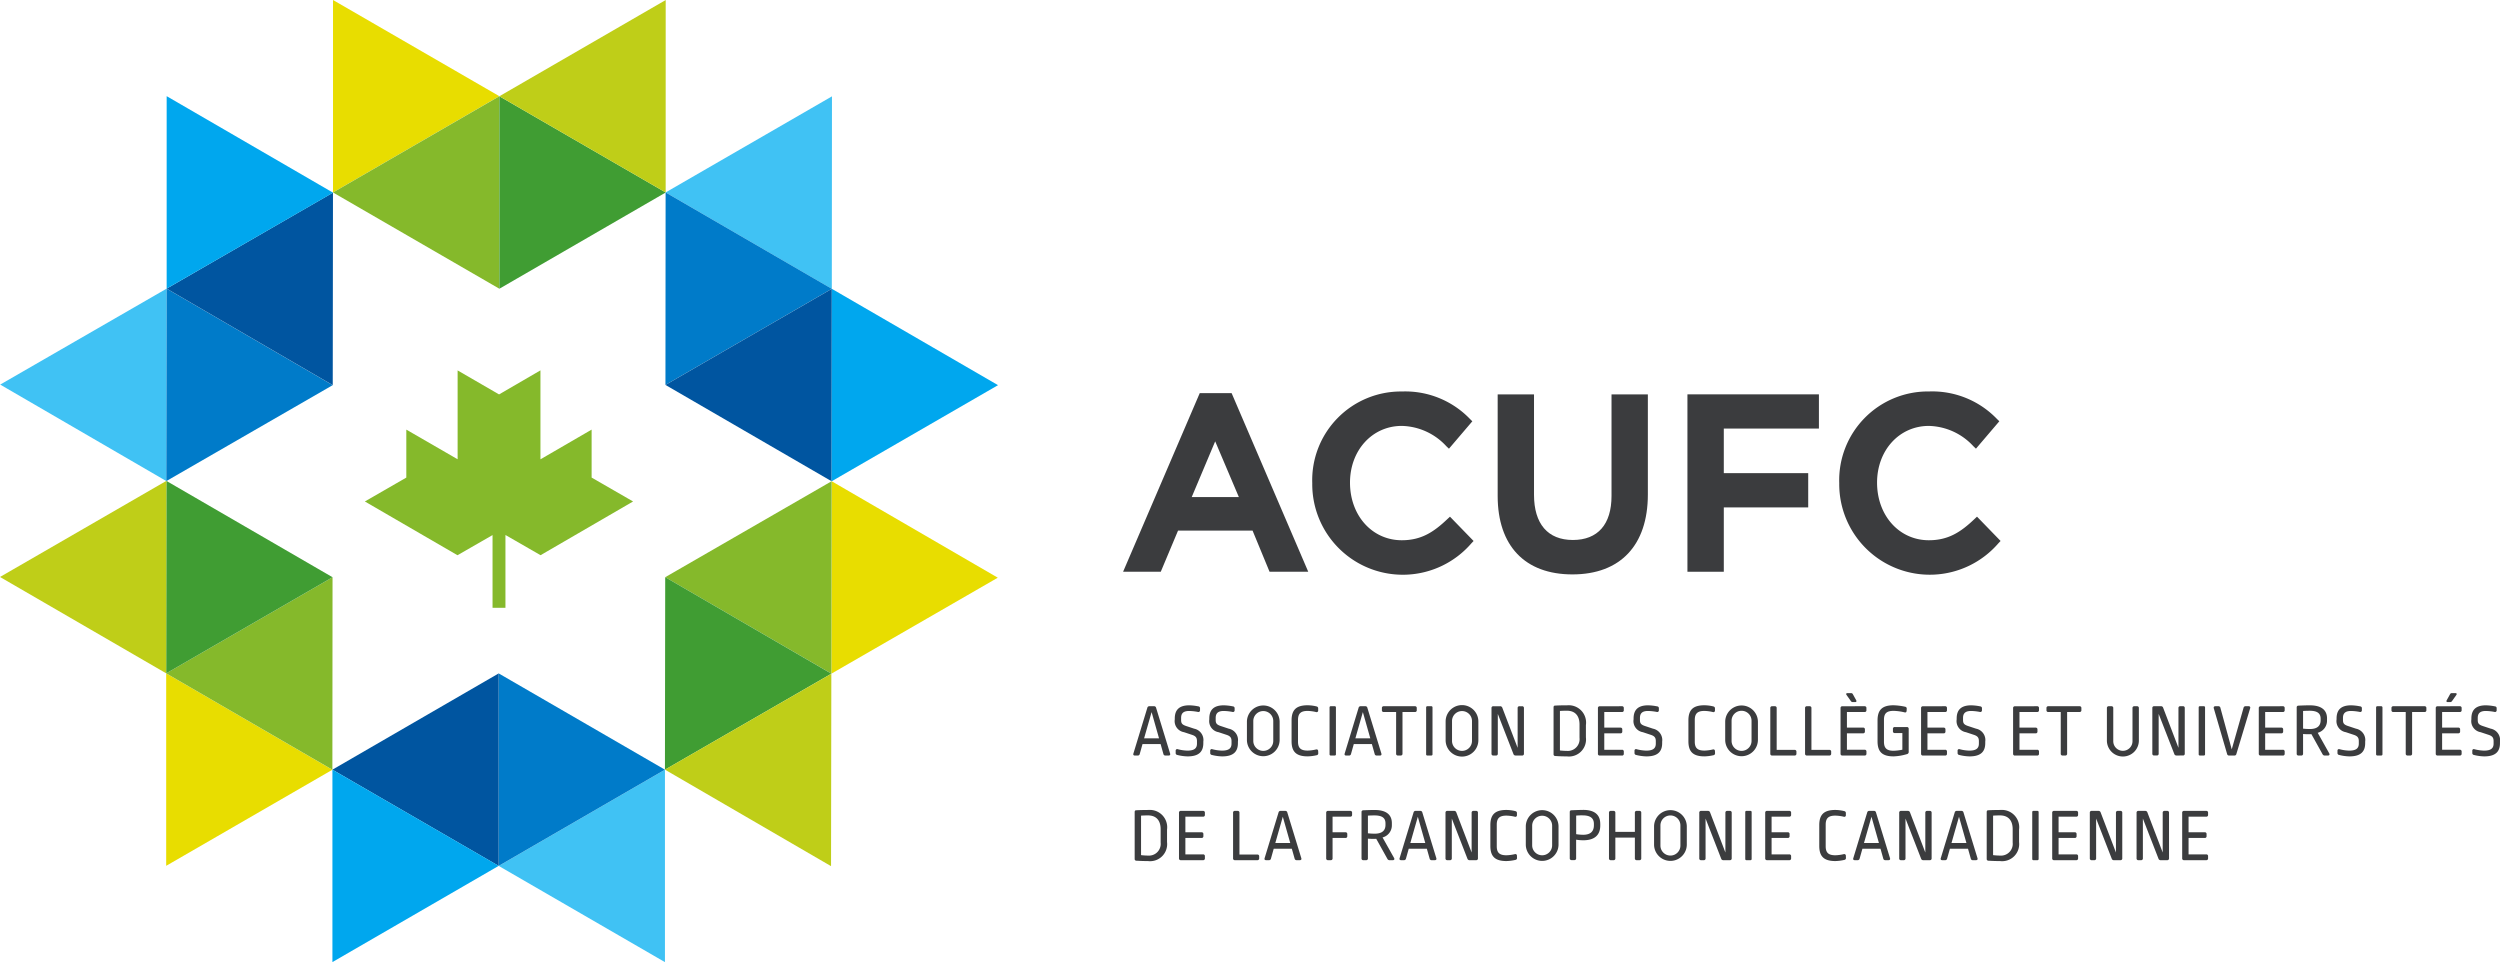 <svg id="Logo_Horizontal" data-name="Logo Horizontal" xmlns="http://www.w3.org/2000/svg" width="310.148" height="119.364" viewBox="0 0 310.148 119.364">
	  <path id="Path_9" data-name="Path 9" d="M393.113,337.032h-5.851l2.914-6.917Zm-4.852-12.9-9.509,22.157h4.674l2.141-5.1h9.245l2.106,5.1h4.8l-9.506-22.157Z" transform="translate(-239.42 -275.363)" fill="#3b3c3e"/>
	  <g id="Group_1" data-name="Group 1" transform="translate(162.794 48.563)">
		<path id="Path_10" data-name="Path 10" d="M409.643,339.835c-1.707,1.626-3.251,2.634-5.666,2.634-3.662,0-6.424-3.051-6.424-7.15,0-4.011,2.763-7.034,6.424-7.034A7.733,7.733,0,0,1,409.5,330.8l.329.312,2.9-3.4-.289-.283a11.132,11.132,0,0,0-8.432-3.414,11.006,11.006,0,0,0-11.138,11.364v.063a11.234,11.234,0,0,0,19.732,7.42l.283-.3-2.929-3.016Z" transform="translate(-392.867 -324.01)" fill="#3b3c3e"/>
		<path id="Path_11" data-name="Path 11" d="M420.832,336.831c0,3.521-1.7,5.461-4.794,5.461-3.108,0-4.822-1.993-4.822-5.612V324.227h-4.508v12.6c0,6.187,3.379,9.736,9.272,9.736,5.947,0,9.36-3.616,9.36-9.918V324.227h-4.508Z" transform="translate(-383.702 -323.865)" fill="#3b3c3e"/>
	  </g>
	  <path id="Path_12" data-name="Path 12" d="M420.871,346.233h4.511v-7.982h10.472V334H425.382v-5.531h11.8v-4.244H420.871Z" transform="translate(-211.529 -275.302)" fill="#3b3c3e"/>
	  <g id="Group_2" data-name="Group 2" transform="translate(228.178 48.562)">
		<path id="Path_13" data-name="Path 13" d="M449.29,339.543l-.309.292c-1.707,1.626-3.251,2.634-5.668,2.634-3.66,0-6.421-3.051-6.421-7.15,0-4.009,2.761-7.033,6.421-7.033a7.736,7.736,0,0,1,5.52,2.511l.327.312,2.9-3.4-.291-.283a11.135,11.135,0,0,0-8.429-3.414A11.009,11.009,0,0,0,432.2,335.375v.062a11.234,11.234,0,0,0,19.732,7.422l.284-.3Z" transform="translate(-432.203 -324.009)" fill="#3b3c3e"/>
	  </g>
	  <path id="Path_14" data-name="Path 14" d="M319.782,294.867,340.416,306.8v0l-20.634,11.941Z" transform="translate(-278.469 -294.866)" fill="#e8dd00"/>
	  <path id="Path_15" data-name="Path 15" d="M319.782,313.971l20.634-11.939V325.91Z" transform="translate(-278.469 -290.092)" fill="#85b92b"/>
	  <path id="Path_16" data-name="Path 16" d="M332.2,325.91V302.033l20.634,11.938Z" transform="translate(-270.248 -290.091)" fill="#409d33"/>
	  <path id="Path_17" data-name="Path 17" d="M352.83,318.745,332.2,306.806v0l20.634-11.938Z" transform="translate(-270.248 -294.866)" fill="#bfce18"/>
	  <path id="Path_18" data-name="Path 18" d="M352.774,376.046l-20.626-11.939v0l20.626-11.936Z" transform="translate(-270.281 -256.683)" fill="#40c2f4"/>
	  <path id="Path_19" data-name="Path 19" d="M352.774,356.944,332.148,368.88h0V345Z" transform="translate(-270.281 -261.458)" fill="#007bc9"/>
	  <path id="Path_20" data-name="Path 20" d="M340.365,345V368.88l-20.629-11.936Z" transform="translate(-278.499 -261.458)" fill="#0055a0"/>
	  <path id="Path_21" data-name="Path 21" d="M319.738,352.169,340.366,364.1v0l-20.628,11.939Z" transform="translate(-278.498 -256.683)" fill="#00a7ee"/>
	  <path id="Path_22" data-name="Path 22" d="M365.245,302.039l-.02,23.88h-.008l-20.611-11.958Z" transform="translate(-262.031 -290.087)" fill="#40c2f4"/>
	  <path id="Path_23" data-name="Path 23" d="M344.614,309.193l20.618,11.956v0l-20.638,11.923Z" transform="translate(-262.039 -285.32)" fill="#007bc9"/>
	  <path id="Path_24" data-name="Path 24" d="M344.594,328.292l20.638-11.923-.02,23.877Z" transform="translate(-262.038 -280.538)" fill="#0055a0"/>
	  <path id="Path_25" data-name="Path 25" d="M357,340.244l.023-23.875,20.616,11.953Z" transform="translate(-253.826 -280.538)" fill="#00a7ee"/>
	  <path id="Path_26" data-name="Path 26" d="M307.331,368.876V345l20.618,11.958Z" transform="translate(-286.714 -261.463)" fill="#e8dd00"/>
	  <path id="Path_27" data-name="Path 27" d="M327.949,361.719l-20.618-11.956,20.638-11.921Z" transform="translate(-286.714 -266.23)" fill="#85b92b"/>
	  <path id="Path_28" data-name="Path 28" d="M327.969,342.622l-20.638,11.923.02-23.877Z" transform="translate(-286.714 -271.011)" fill="#409d33"/>
	  <path id="Path_29" data-name="Path 29" d="M315.565,330.668l-.022,23.875-20.616-11.954Z" transform="translate(-294.927 -271.01)" fill="#bfce18"/>
	  <path id="Path_30" data-name="Path 30" d="M377.624,342.663,356.98,354.569l0,0,.037-23.874Z" transform="translate(-253.84 -270.994)" fill="#e8dd00"/>
	  <path id="Path_31" data-name="Path 31" d="M365.221,330.693l-.033,23.875,0,0L344.577,342.6Z" transform="translate(-262.05 -270.994)" fill="#85b92b"/>
	  <path id="Path_32" data-name="Path 32" d="M344.589,337.837,365.2,349.81h0l-20.644,11.908Z" transform="translate(-262.064 -266.233)" fill="#409d33"/>
	  <path id="Path_33" data-name="Path 33" d="M344.555,356.926l20.644-11.9h0l-.037,23.874Z" transform="translate(-262.064 -261.445)" fill="#bfce18"/>
	  <path id="Path_34" data-name="Path 34" d="M294.942,328.26l20.649-11.906v0l-.04,23.874Z" transform="translate(-294.918 -280.548)" fill="#40c2f4"/>
	  <path id="Path_35" data-name="Path 35" d="M307.34,340.231l.041-23.875,20.6,11.973Z" transform="translate(-286.708 -280.547)" fill="#007bc9"/>
	  <path id="Path_36" data-name="Path 36" d="M327.971,333.088l-20.606-11.973L328,309.208Z" transform="translate(-286.691 -285.31)" fill="#0055a0"/>
	  <path id="Path_37" data-name="Path 37" d="M328.007,314l-20.641,11.9V302.026Z" transform="translate(-286.69 -290.096)" fill="#00a7ee"/>
	  <path id="Path_38" data-name="Path 38" d="M355.432,338.705l-5.143-2.964V329.79l-6.349,3.686V322.44l-5.135,2.984-5.14-2.978,0,11.024L327.3,329.79v5.951l-5.143,2.964,11.491,6.669,4.35-2.5V351.9h1.6v-9.038l4.355,2.508Z" transform="translate(-276.893 -276.493)" fill="#85b92b"/>
	  <g id="Group_3" data-name="Group 3" transform="translate(140.593 85.989)">
		<path id="Path_39" data-name="Path 39" d="M380.853,351.431h1.855l-.923-3.258Zm1.23-3.986a.245.245,0,0,1,.261.2l1.732,5.656c.056.16-.01.263-.186.263h-.382a.245.245,0,0,1-.261-.2l-.344-1.223h-2.246l-.342,1.223a.246.246,0,0,1-.263.2h-.334c-.178,0-.243-.1-.188-.263l1.724-5.656a.246.246,0,0,1,.263-.2Z" transform="translate(-379.511 -345.82)" fill="#3b3c3e"/>
		<path id="Path_40" data-name="Path 40" d="M385.537,347.509a.225.225,0,0,1,.206.252v.233a.2.2,0,0,1-.263.205,6.386,6.386,0,0,0-1.07-.12c-.745,0-1.014.3-1.014.868v.242c0,.448.13.608.753.8l.866.288a1.434,1.434,0,0,1,1.137,1.608v.175c0,1.066-.549,1.655-1.956,1.655a5.7,5.7,0,0,1-1.275-.178.236.236,0,0,1-.2-.262v-.252a.189.189,0,0,1,.261-.2,5.133,5.133,0,0,0,1.2.175c.866,0,1.182-.3,1.182-.87v-.307c0-.43-.156-.635-.65-.792l-.961-.318a1.393,1.393,0,0,1-1.144-1.588v-.1c0-1.055.519-1.645,1.805-1.645a6.292,6.292,0,0,1,1.127.132" transform="translate(-377.461 -345.866)" fill="#3b3c3e"/>
		<path id="Path_41" data-name="Path 41" d="M388.12,347.509a.226.226,0,0,1,.206.252v.233a.2.2,0,0,1-.263.205,6.385,6.385,0,0,0-1.07-.12c-.745,0-1.016.3-1.016.868v.242c0,.448.131.608.755.8l.866.288a1.434,1.434,0,0,1,1.137,1.608v.175c0,1.066-.55,1.655-1.956,1.655a5.7,5.7,0,0,1-1.275-.178.237.237,0,0,1-.206-.262v-.252a.189.189,0,0,1,.261-.2,5.146,5.146,0,0,0,1.2.175c.864,0,1.183-.3,1.183-.87v-.307c0-.43-.16-.635-.651-.792l-.961-.318a1.394,1.394,0,0,1-1.145-1.588v-.1c0-1.055.522-1.645,1.807-1.645a6.291,6.291,0,0,1,1.127.132" transform="translate(-375.753 -345.866)" fill="#3b3c3e"/>
		<path id="Path_42" data-name="Path 42" d="M388.784,349.292v2.5a1.238,1.238,0,0,0,2.477,0V349.3a1.239,1.239,0,0,0-2.477-.01m3.268.093v2.324a2.03,2.03,0,0,1-4.059,0v-2.324a2.03,2.03,0,0,1,4.059,0" transform="translate(-373.894 -345.866)" fill="#3b3c3e"/>
		<path id="Path_43" data-name="Path 43" d="M394.423,347.519a.234.234,0,0,1,.2.252v.243a.193.193,0,0,1-.261.2,4.9,4.9,0,0,0-1.042-.14c-.858,0-1.2.317-1.2,1.13v2.669c0,.8.334,1.121,1.2,1.121a4.972,4.972,0,0,0,1.052-.142c.15-.028.241.047.251.207l.01.26a.233.233,0,0,1-.215.253,5.36,5.36,0,0,1-1.1.14c-1.481,0-1.995-.637-1.995-1.886v-2.568c0-1.27.532-1.886,1.995-1.886a4.838,4.838,0,0,1,1.1.142" transform="translate(-371.684 -345.866)" fill="#3b3c3e"/>
		<path id="Rectangle_1" data-name="Rectangle 1" d="M.14,0H.651a.14.14,0,0,1,.14.14V5.976a.139.139,0,0,1-.139.139H.139A.139.139,0,0,1,0,5.976V.14A.14.14,0,0,1,.14,0Z" transform="translate(24.35 1.624)" fill="#3b3c3e"/>
		<path id="Path_44" data-name="Path 44" d="M396.622,351.431h1.853l-.923-3.258Zm1.23-3.986a.242.242,0,0,1,.259.2l1.734,5.656c.055.16-.01.263-.188.263h-.382a.244.244,0,0,1-.259-.2l-.346-1.223h-2.244l-.344,1.223a.244.244,0,0,1-.261.2h-.334c-.178,0-.243-.1-.188-.263l1.722-5.656a.246.246,0,0,1,.263-.2Z" transform="translate(-369.069 -345.82)" fill="#3b3c3e"/>
		<path id="Path_45" data-name="Path 45" d="M402.16,347.445a.212.212,0,0,1,.234.233v.252a.21.21,0,0,1-.234.233h-1.536v5.162a.211.211,0,0,1-.231.235h-.327a.213.213,0,0,1-.233-.235v-5.162H398.3a.209.209,0,0,1-.231-.233v-.252a.211.211,0,0,1,.231-.233Z" transform="translate(-367.225 -345.82)" fill="#3b3c3e"/>
		<path id="Rectangle_2" data-name="Rectangle 2" d="M.14,0H.65A.141.141,0,0,1,.791.141V5.976a.139.139,0,0,1-.139.139H.139A.139.139,0,0,1,0,5.976V.14A.14.14,0,0,1,.14,0Z" transform="translate(36.332 1.624)" fill="#3b3c3e"/>
		<path id="Path_46" data-name="Path 46" d="M403.617,349.292v2.5a1.238,1.238,0,0,0,2.477,0V349.3a1.239,1.239,0,0,0-2.477-.01m3.268.093v2.324a2.031,2.031,0,0,1-4.062,0v-2.324a2.031,2.031,0,0,1,4.062,0" transform="translate(-364.073 -345.866)" fill="#3b3c3e"/>
		<path id="Path_47" data-name="Path 47" d="M409.236,353.559a.267.267,0,0,1-.269-.187L407.03,348.4v4.927a.212.212,0,0,1-.234.235h-.316a.211.211,0,0,1-.233-.235v-5.647a.211.211,0,0,1,.233-.233h.838a.27.27,0,0,1,.271.188l1.9,4.974v-4.929a.211.211,0,0,1,.233-.233h.316a.213.213,0,0,1,.234.233v5.647a.212.212,0,0,1-.234.235Z" transform="translate(-361.806 -345.821)" fill="#3b3c3e"/>
		<path id="Path_48" data-name="Path 48" d="M411.67,348.078v4.9c.364.037.633.053.866.053a1.458,1.458,0,0,0,1.564-1.615v-1.653c0-1.148-.6-1.716-1.564-1.716-.3,0-.587.008-.866.028m3.223,1.745v1.531a2.118,2.118,0,0,1-2.357,2.363c-.54,0-.957-.018-1.434-.047a.209.209,0,0,1-.223-.233v-5.791c0-.147.047-.222.168-.23.382-.022.894-.038,1.536-.038a2.151,2.151,0,0,1,2.31,2.445" transform="translate(-358.739 -345.865)" fill="#3b3c3e"/>
		<path id="Path_49" data-name="Path 49" d="M417.17,347.445a.21.21,0,0,1,.231.233v.252a.209.209,0,0,1-.231.233H414.98V350.1h2a.21.21,0,0,1,.233.232v.245a.209.209,0,0,1-.233.232h-2v2.038h2.191a.209.209,0,0,1,.231.232v.252a.211.211,0,0,1-.231.235h-2.749a.212.212,0,0,1-.231-.235v-5.647a.211.211,0,0,1,.231-.233Z" transform="translate(-356.547 -345.82)" fill="#3b3c3e"/>
		<path id="Path_50" data-name="Path 50" d="M419.784,347.509a.225.225,0,0,1,.206.252v.233a.2.2,0,0,1-.263.205,6.368,6.368,0,0,0-1.07-.12c-.745,0-1.014.3-1.014.868v.242c0,.448.13.608.755.8l.864.288a1.434,1.434,0,0,1,1.137,1.608v.175c0,1.066-.55,1.655-1.956,1.655a5.715,5.715,0,0,1-1.275-.178.237.237,0,0,1-.2-.262v-.252a.188.188,0,0,1,.259-.2,5.159,5.159,0,0,0,1.2.175c.866,0,1.183-.3,1.183-.87v-.307c0-.43-.158-.635-.652-.792l-.961-.318a1.394,1.394,0,0,1-1.145-1.588v-.1c0-1.055.522-1.645,1.807-1.645a6.275,6.275,0,0,1,1.127.132" transform="translate(-354.785 -345.866)" fill="#3b3c3e"/>
		<path id="Path_51" data-name="Path 51" d="M424.037,347.519a.236.236,0,0,1,.2.252v.243a.193.193,0,0,1-.261.2,4.871,4.871,0,0,0-1.044-.14c-.854,0-1.2.317-1.2,1.13v2.669c0,.8.336,1.121,1.2,1.121a4.943,4.943,0,0,0,1.054-.142c.148-.028.241.047.251.207l.01.26a.233.233,0,0,1-.214.253,5.331,5.331,0,0,1-1.1.14c-1.479,0-1.991-.637-1.991-1.886v-2.568c0-1.27.53-1.886,1.991-1.886a4.816,4.816,0,0,1,1.1.142" transform="translate(-352.073 -345.866)" fill="#3b3c3e"/>
		<path id="Path_52" data-name="Path 52" d="M424.481,349.292v2.5a1.238,1.238,0,0,0,2.477,0V349.3a1.238,1.238,0,0,0-2.477-.01m3.268.093v2.324a2.03,2.03,0,0,1-4.059,0v-2.324a2.03,2.03,0,0,1,4.059,0" transform="translate(-350.256 -345.866)" fill="#3b3c3e"/>
		<path id="Path_53" data-name="Path 53" d="M427.616,347.445a.211.211,0,0,1,.231.233v5.181h2.219a.212.212,0,0,1,.231.235v.232a.212.212,0,0,1-.231.235H427.29a.213.213,0,0,1-.234-.235v-5.647a.212.212,0,0,1,.234-.233Z" transform="translate(-348.027 -345.82)" fill="#3b3c3e"/>
		<path id="Path_54" data-name="Path 54" d="M430.207,347.445a.212.212,0,0,1,.234.233v5.181h2.216a.212.212,0,0,1,.233.235v.232a.212.212,0,0,1-.233.235h-2.776a.211.211,0,0,1-.231-.235v-5.647a.211.211,0,0,1,.231-.233Z" transform="translate(-346.309 -345.82)" fill="#3b3c3e"/>
		<path id="Path_55" data-name="Path 55" d="M433.6,346.47a.235.235,0,0,1,.224.13l.419.757c.065.132.018.225-.131.225h-.3a.271.271,0,0,1-.224-.112l-.549-.777c-.085-.12-.037-.223.121-.223Zm1.675,1.625a.212.212,0,0,1,.234.233v.252a.21.21,0,0,1-.234.233H433.09v1.933h2a.21.21,0,0,1,.231.232v.245a.21.21,0,0,1-.231.232h-2v2.038h2.187a.211.211,0,0,1,.234.232v.252a.212.212,0,0,1-.234.235h-2.746a.212.212,0,0,1-.233-.235v-5.647a.211.211,0,0,1,.233-.233Z" transform="translate(-344.555 -346.47)" fill="#3b3c3e"/>
		<path id="Path_56" data-name="Path 56" d="M438.478,347.555a.218.218,0,0,1,.2.252l-.01.245c-.01.157-.093.242-.251.2a6.7,6.7,0,0,0-1.351-.187c-.884,0-1.21.317-1.21,1.112v2.708c0,.793.326,1.13,1.192,1.13a6.278,6.278,0,0,0,1.09-.13v-2.065H437.2a.209.209,0,0,1-.231-.233v-.282a.209.209,0,0,1,.231-.232h1.491a.211.211,0,0,1,.233.232v2.8a.29.29,0,0,1-.251.338,6.391,6.391,0,0,1-1.631.27c-1.471,0-1.983-.637-1.983-1.885v-2.568c0-1.318.577-1.888,2-1.888a8.113,8.113,0,0,1,1.416.178" transform="translate(-342.726 -345.866)" fill="#3b3c3e"/>
		<path id="Path_57" data-name="Path 57" d="M441.289,347.445a.212.212,0,0,1,.233.233v.252a.211.211,0,0,1-.233.233H439.1V350.1h2a.211.211,0,0,1,.233.232v.245a.21.21,0,0,1-.233.232h-2v2.038h2.189a.211.211,0,0,1,.233.232v.252a.213.213,0,0,1-.233.235h-2.748a.213.213,0,0,1-.233-.235v-5.647a.212.212,0,0,1,.233-.233Z" transform="translate(-340.575 -345.82)" fill="#3b3c3e"/>
		<path id="Path_58" data-name="Path 58" d="M443.9,347.509a.225.225,0,0,1,.2.252v.233a.2.2,0,0,1-.261.205,6.387,6.387,0,0,0-1.07-.12c-.745,0-1.016.3-1.016.868v.242c0,.448.13.608.753.8l.868.288a1.434,1.434,0,0,1,1.135,1.608v.175c0,1.066-.548,1.655-1.955,1.655a5.713,5.713,0,0,1-1.277-.178.236.236,0,0,1-.2-.262v-.252a.188.188,0,0,1,.259-.2,5.171,5.171,0,0,0,1.2.175c.868,0,1.183-.3,1.183-.87v-.307c0-.43-.158-.635-.652-.792l-.959-.318a1.394,1.394,0,0,1-1.145-1.588v-.1c0-1.055.522-1.645,1.807-1.645a6.31,6.31,0,0,1,1.127.132" transform="translate(-338.813 -345.866)" fill="#3b3c3e"/>
		<path id="Path_59" data-name="Path 59" d="M448.157,347.445a.212.212,0,0,1,.233.233v.252a.211.211,0,0,1-.233.233h-2.189V350.1h2a.211.211,0,0,1,.231.232v.245a.21.21,0,0,1-.231.232h-2v2.038h2.189a.211.211,0,0,1,.233.232v.252a.213.213,0,0,1-.233.235H445.41a.212.212,0,0,1-.233-.235v-5.647a.211.211,0,0,1,.233-.233Z" transform="translate(-336.027 -345.82)" fill="#3b3c3e"/>
		<path id="Path_60" data-name="Path 60" d="M451.766,347.445a.212.212,0,0,1,.233.233v.252a.211.211,0,0,1-.233.233H450.23v5.162a.213.213,0,0,1-.234.235h-.324a.213.213,0,0,1-.234-.235v-5.162H447.9a.211.211,0,0,1-.233-.233v-.252a.212.212,0,0,1,.233-.233Z" transform="translate(-334.377 -345.82)" fill="#3b3c3e"/>
		<path id="Path_61" data-name="Path 61" d="M455.911,347.445a.212.212,0,0,1,.233.233v3.949a1.984,1.984,0,1,1-3.966.02v-3.969a.211.211,0,0,1,.233-.233h.324a.211.211,0,0,1,.233.233v4.071a1.193,1.193,0,1,0,2.385,0v-4.071a.211.211,0,0,1,.233-.233Z" transform="translate(-331.391 -345.82)" fill="#3b3c3e"/>
		<path id="Path_62" data-name="Path 62" d="M458.562,353.559a.265.265,0,0,1-.269-.187l-1.94-4.976v4.927a.211.211,0,0,1-.231.235H455.8a.212.212,0,0,1-.233-.235v-5.647a.212.212,0,0,1,.233-.233h.839a.268.268,0,0,1,.269.188l1.9,4.974v-4.929a.212.212,0,0,1,.233-.233h.316a.212.212,0,0,1,.234.233v5.647a.212.212,0,0,1-.234.235Z" transform="translate(-329.144 -345.821)" fill="#3b3c3e"/>
		<path id="Rectangle_3" data-name="Rectangle 3" d="M.14,0H.65A.141.141,0,0,1,.791.141V5.975a.14.14,0,0,1-.14.14H.14A.14.14,0,0,1,0,5.975V.14A.14.14,0,0,1,.14,0Z" transform="translate(132.174 1.624)" fill="#3b3c3e"/>
		<path id="Path_63" data-name="Path 63" d="M464.471,347.445a.184.184,0,0,1,.2.262l-1.705,5.657a.242.242,0,0,1-.259.2h-.633a.245.245,0,0,1-.261-.2l-1.649-5.657c-.045-.158.028-.262.195-.262h.366a.242.242,0,0,1,.259.2l1.406,5.152,1.463-5.152a.244.244,0,0,1,.261-.2Z" transform="translate(-326.115 -345.82)" fill="#3b3c3e"/>
		<path id="Path_64" data-name="Path 64" d="M466.494,347.445a.211.211,0,0,1,.233.233v.252a.21.21,0,0,1-.233.233h-2.187V350.1h2a.21.21,0,0,1,.231.232v.245a.21.21,0,0,1-.231.232h-2v2.038h2.187a.21.21,0,0,1,.233.232v.252a.212.212,0,0,1-.233.235h-2.746a.213.213,0,0,1-.234-.235v-5.647a.213.213,0,0,1,.234-.233Z" transform="translate(-323.885 -345.82)" fill="#3b3c3e"/>
		<path id="Path_65" data-name="Path 65" d="M467.135,348.079v2.193a8.068,8.068,0,0,0,.838.047c.951,0,1.341-.418,1.341-1.091v-.187c0-.655-.391-.988-1.37-.988-.2,0-.55.008-.809.027m2.97.933v.235a1.547,1.547,0,0,1-1.155,1.538l1.424,2.54c.093.16.028.282-.158.282h-.382a.29.29,0,0,1-.279-.158l-1.386-2.495a7.751,7.751,0,0,1-1.034-.018v2.436a.212.212,0,0,1-.234.235h-.326a.211.211,0,0,1-.231-.235v-5.712a.21.21,0,0,1,.223-.242c.455-.022.941-.04,1.4-.04,1.517,0,2.142.647,2.142,1.635" transform="translate(-322.011 -345.866)" fill="#3b3c3e"/>
		<path id="Path_66" data-name="Path 66" d="M472.257,347.509a.223.223,0,0,1,.2.252v.233a.2.2,0,0,1-.261.205,6.407,6.407,0,0,0-1.07-.12c-.745,0-1.014.3-1.014.868v.242c0,.448.13.608.755.8l.864.288a1.433,1.433,0,0,1,1.137,1.608v.175c0,1.066-.55,1.655-1.956,1.655a5.7,5.7,0,0,1-1.275-.178.237.237,0,0,1-.206-.262v-.252c0-.168.1-.242.263-.2a5.135,5.135,0,0,0,1.2.175c.864,0,1.182-.3,1.182-.87v-.307c0-.43-.16-.635-.652-.792l-.961-.318a1.394,1.394,0,0,1-1.145-1.588v-.1c0-1.055.522-1.645,1.807-1.645a6.292,6.292,0,0,1,1.127.132" transform="translate(-320.038 -345.866)" fill="#3b3c3e"/>
		<rect id="Rectangle_4" data-name="Rectangle 4" width="0.791" height="6.115" rx="0.14" transform="translate(154.183 1.624)" fill="#3b3c3e"/>
		<path id="Path_67" data-name="Path 67" d="M477.514,347.445a.212.212,0,0,1,.234.233v.252a.21.21,0,0,1-.234.233h-1.536v5.162a.211.211,0,0,1-.231.235h-.327a.213.213,0,0,1-.233-.235v-5.162h-1.536a.21.21,0,0,1-.233-.233v-.252a.211.211,0,0,1,.233-.233Z" transform="translate(-317.327 -345.82)" fill="#3b3c3e"/>
		<path id="Path_68" data-name="Path 68" d="M479.161,346.47c.158,0,.2.1.12.223l-.55.777a.259.259,0,0,1-.221.112h-.3c-.15,0-.2-.093-.131-.225l.419-.757a.235.235,0,0,1,.224-.13Zm.54,1.625a.212.212,0,0,1,.233.233v.252a.211.211,0,0,1-.233.233h-2.189v1.933h2a.211.211,0,0,1,.233.232v.245a.21.21,0,0,1-.233.232h-2v2.038H479.7a.211.211,0,0,1,.233.232v.252a.213.213,0,0,1-.233.235h-2.749a.211.211,0,0,1-.229-.235v-5.647a.21.21,0,0,1,.229-.233Z" transform="translate(-315.138 -346.47)" fill="#3b3c3e"/>
		<path id="Path_69" data-name="Path 69" d="M482.317,347.509a.223.223,0,0,1,.2.252v.233a.2.2,0,0,1-.258.205,6.426,6.426,0,0,0-1.072-.12c-.745,0-1.016.3-1.016.868v.242c0,.448.13.608.753.8l.868.288a1.435,1.435,0,0,1,1.137,1.608v.175c0,1.066-.55,1.655-1.956,1.655a5.724,5.724,0,0,1-1.277-.178.237.237,0,0,1-.2-.262v-.252a.188.188,0,0,1,.259-.2,5.172,5.172,0,0,0,1.2.175c.866,0,1.182-.3,1.182-.87v-.307c0-.43-.158-.635-.652-.792l-.959-.318a1.394,1.394,0,0,1-1.145-1.588v-.1c0-1.055.523-1.645,1.807-1.645a6.309,6.309,0,0,1,1.127.132" transform="translate(-313.377 -345.866)" fill="#3b3c3e"/>
		<path id="Path_70" data-name="Path 70" d="M380.406,355.872v4.9a8.352,8.352,0,0,0,.866.057,1.459,1.459,0,0,0,1.564-1.616V357.56c0-1.148-.6-1.716-1.564-1.716-.3,0-.587.008-.866.028m3.223,1.745v1.53a2.118,2.118,0,0,1-2.357,2.363c-.54,0-.959-.02-1.435-.047a.208.208,0,0,1-.223-.233v-5.789c0-.148.047-.223.168-.232.381-.022.893-.04,1.536-.04a2.152,2.152,0,0,1,2.31,2.448" transform="translate(-379.441 -340.674)" fill="#3b3c3e"/>
		<path id="Path_71" data-name="Path 71" d="M385.9,355.237a.212.212,0,0,1,.234.233v.252a.211.211,0,0,1-.234.233h-2.187v1.933h2a.211.211,0,0,1,.233.232v.245a.21.21,0,0,1-.233.231h-2v2.036H385.9a.212.212,0,0,1,.234.233v.252a.212.212,0,0,1-.234.235h-2.746a.212.212,0,0,1-.233-.235V355.47a.211.211,0,0,1,.233-.233Z" transform="translate(-377.249 -340.628)" fill="#3b3c3e"/>
		<path id="Path_72" data-name="Path 72" d="M387.516,355.237a.212.212,0,0,1,.234.233v5.181h2.214a.212.212,0,0,1,.234.233v.233a.212.212,0,0,1-.234.235h-2.772a.212.212,0,0,1-.233-.235V355.47a.211.211,0,0,1,.233-.233Z" transform="translate(-374.578 -340.628)" fill="#3b3c3e"/>
		<path id="Path_73" data-name="Path 73" d="M390.647,359.221H392.5l-.923-3.256Zm1.23-3.984a.244.244,0,0,1,.259.195l1.732,5.657c.056.16-.01.263-.186.263H393.3a.244.244,0,0,1-.259-.2l-.346-1.223h-2.244l-.344,1.223a.244.244,0,0,1-.263.2h-.332c-.18,0-.244-.1-.188-.263l1.724-5.657a.243.243,0,0,1,.259-.195Z" transform="translate(-373.026 -340.628)" fill="#3b3c3e"/>
		<path id="Path_74" data-name="Path 74" d="M396.889,355.237a.211.211,0,0,1,.233.233v.252a.211.211,0,0,1-.233.233H394.7v1.933h1.592a.212.212,0,0,1,.234.232v.245a.211.211,0,0,1-.234.231H394.7v2.521a.213.213,0,0,1-.233.235h-.324a.212.212,0,0,1-.234-.235V355.47a.212.212,0,0,1,.234-.233Z" transform="translate(-369.976 -340.628)" fill="#3b3c3e"/>
		<path id="Path_75" data-name="Path 75" d="M397.339,355.871v2.193a8.01,8.01,0,0,0,.838.047c.951,0,1.341-.418,1.341-1.091v-.187c0-.655-.391-.988-1.37-.988-.2,0-.548.007-.809.027m2.97.933v.233a1.547,1.547,0,0,1-1.155,1.54l1.426,2.54c.091.16.027.282-.16.282h-.381a.294.294,0,0,1-.281-.16l-1.386-2.493a7.788,7.788,0,0,1-1.034-.02v2.438a.213.213,0,0,1-.233.235h-.328a.211.211,0,0,1-.231-.235v-5.714a.211.211,0,0,1,.223-.242c.455-.02.941-.038,1.4-.038,1.516,0,2.141.645,2.141,1.635" transform="translate(-368.229 -340.674)" fill="#3b3c3e"/>
		<path id="Path_76" data-name="Path 76" d="M400.724,359.221h1.853l-.922-3.256Zm1.228-3.984a.245.245,0,0,1,.261.195l1.732,5.657c.055.16-.01.263-.186.263h-.382a.242.242,0,0,1-.259-.2l-.346-1.223h-2.244l-.344,1.223a.245.245,0,0,1-.261.2h-.336c-.178,0-.243-.1-.188-.263l1.724-5.657a.247.247,0,0,1,.263-.195Z" transform="translate(-366.353 -340.628)" fill="#3b3c3e"/>
		<path id="Path_77" data-name="Path 77" d="M405.8,361.353a.267.267,0,0,1-.269-.187l-1.936-4.977v4.929a.213.213,0,0,1-.234.235h-.316a.212.212,0,0,1-.233-.235V355.47a.211.211,0,0,1,.233-.233h.838a.269.269,0,0,1,.271.187l1.9,4.976V355.47a.212.212,0,0,1,.233-.233h.317a.211.211,0,0,1,.233.233v5.647a.212.212,0,0,1-.233.235Z" transform="translate(-364.078 -340.628)" fill="#3b3c3e"/>
		<path id="Path_78" data-name="Path 78" d="M409.257,355.311a.234.234,0,0,1,.2.252v.245a.191.191,0,0,1-.259.2,4.919,4.919,0,0,0-1.044-.138c-.856,0-1.2.317-1.2,1.128v2.669c0,.8.337,1.122,1.2,1.122a5,5,0,0,0,1.054-.142.194.194,0,0,1,.249.207l.01.26a.232.232,0,0,1-.214.253,5.356,5.356,0,0,1-1.1.14c-1.481,0-1.993-.635-1.993-1.886v-2.566c0-1.271.532-1.888,1.993-1.888a4.836,4.836,0,0,1,1.1.142" transform="translate(-361.86 -340.674)" fill="#3b3c3e"/>
		<path id="Path_79" data-name="Path 79" d="M409.6,357.085v2.5a1.239,1.239,0,0,0,2.477,0v-2.493a1.239,1.239,0,0,0-2.477-.01m3.27.093V359.5a2.031,2.031,0,0,1-4.061,0v-2.324a2.031,2.031,0,0,1,4.061,0" transform="translate(-360.113 -340.673)" fill="#3b3c3e"/>
		<path id="Path_80" data-name="Path 80" d="M412.882,355.872v2.3a6.113,6.113,0,0,0,.859.075c.893,0,1.34-.392,1.34-1.187v-.158c0-.691-.411-1.063-1.4-1.063a7.641,7.641,0,0,0-.8.028m2.99,1.007v.225c0,1.14-.662,1.83-2.1,1.83a5.432,5.432,0,0,1-.894-.075v2.3a.211.211,0,0,1-.231.235h-.327a.213.213,0,0,1-.233-.235v-5.712c0-.148.057-.223.186-.233.4-.018.839-.038,1.426-.048,1.5-.018,2.169.638,2.169,1.71" transform="translate(-357.936 -340.674)" fill="#3b3c3e"/>
		<path id="Path_81" data-name="Path 81" d="M418.786,355.237a.211.211,0,0,1,.233.233v5.647a.212.212,0,0,1-.233.235h-.326a.212.212,0,0,1-.233-.235v-2.566h-2.422v2.566a.211.211,0,0,1-.233.235h-.324a.212.212,0,0,1-.233-.235V355.47a.211.211,0,0,1,.233-.233h.324a.211.211,0,0,1,.233.233v2.371h2.422V355.47a.211.211,0,0,1,.233-.233Z" transform="translate(-355.999 -340.628)" fill="#3b3c3e"/>
		<path id="Path_82" data-name="Path 82" d="M419.17,357.085v2.5a1.239,1.239,0,0,0,2.478,0v-2.493a1.239,1.239,0,0,0-2.478-.01m3.271.093V359.5a2.031,2.031,0,0,1-4.061,0v-2.324a2.031,2.031,0,0,1,4.061,0" transform="translate(-353.771 -340.673)" fill="#3b3c3e"/>
		<path id="Path_83" data-name="Path 83" d="M424.744,361.353a.268.268,0,0,1-.271-.187l-1.938-4.977v4.929a.212.212,0,0,1-.233.235h-.316a.211.211,0,0,1-.231-.235V355.47a.21.21,0,0,1,.231-.233h.838a.267.267,0,0,1,.271.187l1.9,4.976V355.47a.213.213,0,0,1,.234-.233h.316a.212.212,0,0,1,.233.233v5.647a.213.213,0,0,1-.233.235Z" transform="translate(-351.537 -340.628)" fill="#3b3c3e"/>
		<path id="Rectangle_5" data-name="Rectangle 5" d="M.141,0H.652A.141.141,0,0,1,.793.141V5.974a.141.141,0,0,1-.141.141H.14A.14.14,0,0,1,0,5.975V.141A.141.141,0,0,1,.141,0Z" transform="translate(75.922 14.609)" fill="#3b3c3e"/>
		<path id="Path_84" data-name="Path 84" d="M429.656,355.237a.211.211,0,0,1,.233.233v.252a.211.211,0,0,1-.233.233h-2.189v1.933h2a.21.21,0,0,1,.231.232v.245a.209.209,0,0,1-.231.231h-2v2.036h2.189a.211.211,0,0,1,.233.233v.252a.212.212,0,0,1-.233.235h-2.748a.213.213,0,0,1-.233-.235V355.47a.212.212,0,0,1,.233-.233Z" transform="translate(-348.278 -340.628)" fill="#3b3c3e"/>
		<path id="Path_85" data-name="Path 85" d="M433.807,355.311a.234.234,0,0,1,.2.252v.245a.191.191,0,0,1-.259.2,4.918,4.918,0,0,0-1.044-.138c-.856,0-1.2.317-1.2,1.128v2.669c0,.8.336,1.122,1.2,1.122a4.966,4.966,0,0,0,1.052-.142.2.2,0,0,1,.251.207l.01.26a.232.232,0,0,1-.214.253,5.356,5.356,0,0,1-1.1.14c-1.481,0-1.995-.635-1.995-1.886v-2.566c0-1.271.532-1.888,1.995-1.888a4.837,4.837,0,0,1,1.1.142" transform="translate(-345.604 -340.674)" fill="#3b3c3e"/>
		<path id="Path_86" data-name="Path 86" d="M434.581,359.221h1.855l-.923-3.256Zm1.232-3.984a.244.244,0,0,1,.259.195l1.734,5.657c.055.16-.01.263-.188.263h-.381a.246.246,0,0,1-.263-.2l-.342-1.223h-2.244l-.346,1.223a.244.244,0,0,1-.261.2h-.334c-.178,0-.243-.1-.186-.263l1.722-5.657a.245.245,0,0,1,.263-.195Z" transform="translate(-343.931 -340.628)" fill="#3b3c3e"/>
		<path id="Path_87" data-name="Path 87" d="M439.665,361.353a.269.269,0,0,1-.271-.187l-1.936-4.977v4.929a.212.212,0,0,1-.233.235h-.318a.211.211,0,0,1-.231-.235V355.47a.211.211,0,0,1,.231-.233h.84a.266.266,0,0,1,.269.187l1.9,4.976V355.47a.212.212,0,0,1,.234-.233h.316a.212.212,0,0,1,.233.233v5.647a.213.213,0,0,1-.233.235Z" transform="translate(-341.656 -340.628)" fill="#3b3c3e"/>
		<path id="Path_88" data-name="Path 88" d="M441.114,359.221h1.853l-.921-3.256Zm1.228-3.984a.245.245,0,0,1,.261.195l1.732,5.657c.057.16-.008.263-.185.263h-.384a.242.242,0,0,1-.259-.2l-.344-1.223h-2.244l-.346,1.223a.243.243,0,0,1-.259.2h-.336c-.178,0-.243-.1-.188-.263l1.724-5.657a.244.244,0,0,1,.261-.195Z" transform="translate(-339.607 -340.628)" fill="#3b3c3e"/>
		<path id="Path_89" data-name="Path 89" d="M444,355.872v4.9a8.3,8.3,0,0,0,.866.057,1.459,1.459,0,0,0,1.564-1.616V357.56c0-1.148-.595-1.716-1.564-1.716-.3,0-.588.008-.866.028m3.221,1.745v1.53a2.117,2.117,0,0,1-2.355,2.363c-.542,0-.959-.02-1.435-.047a.209.209,0,0,1-.223-.233v-5.789c0-.148.047-.223.168-.232.381-.022.893-.04,1.534-.04a2.152,2.152,0,0,1,2.31,2.448" transform="translate(-337.332 -340.674)" fill="#3b3c3e"/>
		<path id="Rectangle_6" data-name="Rectangle 6" d="M.141,0H.652A.141.141,0,0,1,.793.141V5.975a.14.14,0,0,1-.14.14H.14A.14.14,0,0,1,0,5.975V.141A.141.141,0,0,1,.141,0Z" transform="translate(111.525 14.609)" fill="#3b3c3e"/>
		<path id="Path_90" data-name="Path 90" d="M451.076,355.237a.211.211,0,0,1,.231.233v.252a.21.21,0,0,1-.231.233h-2.189v1.933h2a.211.211,0,0,1,.233.232v.245a.21.21,0,0,1-.233.231h-2v2.036h2.189a.211.211,0,0,1,.231.233v.252a.211.211,0,0,1-.231.235h-2.748a.212.212,0,0,1-.233-.235V355.47a.211.211,0,0,1,.233-.233Z" transform="translate(-334.094 -340.628)" fill="#3b3c3e"/>
		<path id="Path_91" data-name="Path 91" d="M453.892,361.353a.266.266,0,0,1-.269-.187l-1.936-4.977v4.929a.213.213,0,0,1-.234.235h-.316a.212.212,0,0,1-.233-.235V355.47a.211.211,0,0,1,.233-.233h.838a.27.27,0,0,1,.271.187l1.9,4.976V355.47a.212.212,0,0,1,.233-.233h.318a.211.211,0,0,1,.233.233v5.647a.212.212,0,0,1-.233.235Z" transform="translate(-332.236 -340.628)" fill="#3b3c3e"/>
		<path id="Path_92" data-name="Path 92" d="M457.381,361.353a.267.267,0,0,1-.269-.187l-1.936-4.977v4.929a.214.214,0,0,1-.234.235h-.316a.211.211,0,0,1-.233-.235V355.47a.211.211,0,0,1,.233-.233h.838a.269.269,0,0,1,.271.187l1.9,4.976V355.47a.212.212,0,0,1,.233-.233h.318a.211.211,0,0,1,.233.233v5.647a.212.212,0,0,1-.233.235Z" transform="translate(-329.925 -340.628)" fill="#3b3c3e"/>
		<path id="Path_93" data-name="Path 93" d="M460.778,355.237a.211.211,0,0,1,.231.233v.252a.21.21,0,0,1-.231.233h-2.189v1.933h2a.21.21,0,0,1,.233.232v.245a.209.209,0,0,1-.233.231h-2v2.036h2.189a.211.211,0,0,1,.231.233v.252a.211.211,0,0,1-.231.235h-2.748a.212.212,0,0,1-.233-.235V355.47a.211.211,0,0,1,.233-.233Z" transform="translate(-327.67 -340.628)" fill="#3b3c3e"/>
	  </g>
	</svg>
	